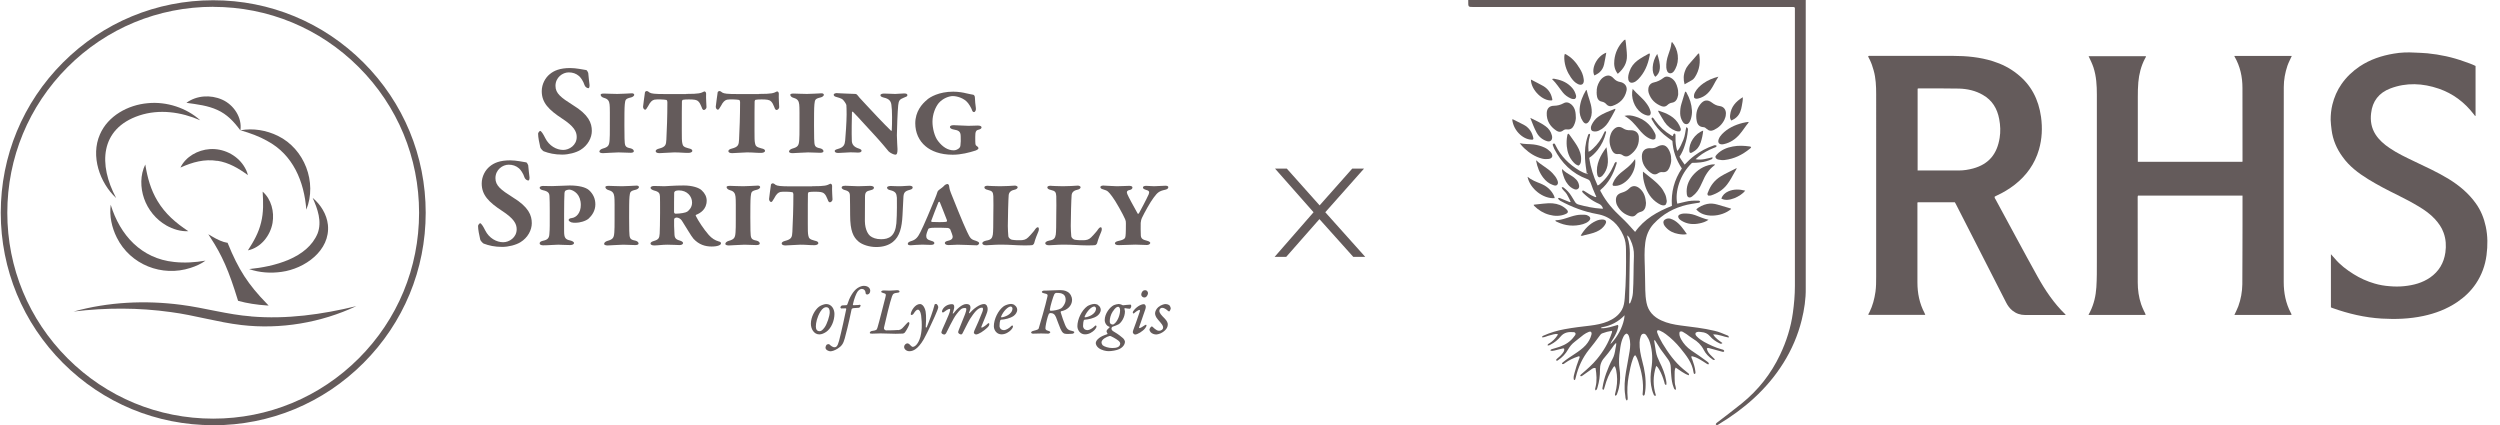 <?xml version="1.0" encoding="UTF-8"?>
<svg id="a" data-name="Layer 1" xmlns="http://www.w3.org/2000/svg" width="396.82" height="67.53" viewBox="0 0 396.82 67.53">
  <path d="M204.25,26.76l5.21,5.84,5.18-5.84h1.87l-6.15,6.93,6.34,7.08h-1.9l-5.37-5.99-5.27,5.99h-1.84l6.18-7.08-6.12-6.93h1.87Z" style="fill: #645b5b;"/>
  <g id="b" data-name="f">
    <g>
      <path d="M327.9,49.99c-.09,0-.16.01-.21.01h-6.24c-.76,0-1.43-.23-2.02-.7-.44-.36-.76-.8-1.01-1.3-1.79-3.52-3.59-7.02-5.38-10.54-.86-1.69-1.73-3.39-2.59-5.07-.05-.09-.11-.19-.16-.28h-5.9c-.07.11-.04.21-.04.29v12.43c0,1.7.32,3.33,1.13,4.86.04.08.07.17.12.29h-9.04c0-.17.12-.31.19-.45.5-1.02.78-2.1.94-3.21.11-.78.11-1.58.11-2.38V14.94c0-1.27-.05-2.54-.4-3.77-.16-.6-.36-1.18-.64-1.74-.08-.17-.2-.32-.23-.52.17-.08.33-.04.48-.04,4.34,0,8.67-.01,13.01,0,2.12,0,4.25.2,6.29.84,1.41.44,2.71,1.09,3.86,2.01,2.23,1.74,3.41,4.06,3.8,6.84.24,1.75.16,3.48-.33,5.18-.66,2.28-1.99,4.13-3.85,5.58-.89.69-1.86,1.27-2.89,1.74-.11.04-.2.09-.29.15-.04.19.07.32.15.45,2.22,4.08,4.4,8.18,6.65,12.23,1.21,2.18,2.6,4.25,4.41,6,.03.03.03.05.08.13h0ZM304.36,27.06h6.57c.77,0,1.51-.12,2.26-.32,2.55-.7,3.81-2.35,4.21-4.85.16-.98.12-1.99-.07-2.99-.31-1.66-1.1-2.99-2.6-3.84-1.17-.68-2.46-.96-3.77-1-2.11-.04-4.22-.03-6.33-.03-.08,0-.16-.01-.25.05v12.95h-.01Z" style="fill: #645b5b;"/>
      <path d="M363.72,49.99h-9.06c.21-.48.45-.9.62-1.37.41-1.13.62-2.3.64-3.49.03-3.15.01-6.28.03-9.43v-4.65h-16.59s-.05.11-.05.16c0,4.54,0,9.08.01,13.62,0,1.17.16,2.34.54,3.47.12.36.28.7.44,1.05.09.2.23.39.27.64h-9.07c.09-.19.17-.36.27-.53.6-1.21.89-2.5.98-3.84.09-1.37.08-2.72.08-4.09V15.02c0-1.46-.08-2.91-.54-4.32-.2-.6-.48-1.17-.77-1.78h9.1c0,.15-.09.28-.17.41-.61,1.17-.92,2.42-1.04,3.73-.07.77-.08,1.55-.08,2.32v10.3h16.57c.08-.05.05-.12.05-.19,0-3.84,0-7.69-.01-11.53,0-1.75-.36-3.43-1.25-4.97-.01-.03-.01-.07-.04-.11h9.12c-.23.52-.5,1.01-.69,1.55-.37,1.1-.58,2.24-.58,3.4-.01,4.89-.01,9.77-.01,14.66v16.28c0,1.71.32,3.37,1.13,4.9.04.08.11.16.09.28h.01Z" style="fill: #645b5b;"/>
      <path d="M370.02,40.39c.23.25.41.44.58.65.84,1,1.86,1.77,2.96,2.46,1.05.66,2.18,1.17,3.37,1.51.78.23,1.57.36,2.38.42.78.07,1.55.07,2.32-.01,1.47-.15,2.87-.52,4.1-1.37,1.39-.97,2.18-2.3,2.42-3.97.15-1.08.09-2.11-.28-3.13-.29-.84-.8-1.54-1.39-2.19-.74-.8-1.62-1.42-2.55-1.98-1.1-.66-2.24-1.26-3.39-1.83-1.58-.77-3.15-1.59-4.65-2.51-1.55-.96-2.99-2.04-4.06-3.55-.93-1.27-1.54-2.68-1.74-4.26-.07-.53-.13-1.08-.15-1.61,0-.81.08-1.62.27-2.4.29-1.18.76-2.28,1.46-3.28.78-1.12,1.75-2.04,2.88-2.8,1.65-1.1,3.49-1.71,5.43-2.03,1.09-.19,2.2-.23,3.32-.16.66.04,1.33.04,1.99.11,2.02.2,3.97.62,5.87,1.31.6.21,1.2.41,1.78.7v7.95c-.15-.05-.23-.21-.32-.33-1.45-1.87-3.27-3.24-5.5-4.01-2.56-.88-5.17-1.01-7.73-.03-1.77.68-2.82,1.99-3.03,3.92-.15,1.21.05,2.35.7,3.37.57.89,1.37,1.58,2.24,2.16,1.22.84,2.56,1.46,3.89,2.1,1.86.89,3.74,1.74,5.5,2.82,1.66,1.02,3.15,2.26,4.29,3.86.8,1.12,1.3,2.35,1.58,3.68.32,1.5.32,3.01.12,4.54-.21,1.63-.76,3.13-1.67,4.5-.8,1.2-1.82,2.16-3,2.96-1.63,1.1-3.45,1.79-5.38,2.2-2.18.46-4.37.54-6.57.41-2.71-.16-5.32-.78-7.87-1.69-.07-.03-.15-.07-.21-.09v-8.42h.03Z" style="fill: #645b5b;"/>
      <path d="M251.87,27.56c-.11-.8-.24-1.59-.28-2.4-.07-1.2.03-2.38.42-3.52.05-.16.07-.35.27-.41.17.09.11.21.08.33-.24.82-.29,1.65-.21,2.52.29-.11.5-.29.7-.49.73-.68,1.31-1.46,1.7-2.39.05-.12.11-.23.17-.33,0-.03.05-.03.09-.04.19.05.13.17.09.29-.25.98-.68,1.87-1.3,2.67-.39.49-.82.92-1.35,1.27.23,1.54.68,2.97,1.33,4.37.23-.04.35-.19.49-.31.92-.8,1.58-1.77,2.07-2.87.09-.2.13-.46.4-.57.13.16.07.29.01.44-.49,1.55-1.22,2.95-2.5,4.02,0,0-.01.03-.03.04-.04.12.05.2.11.31.81,1.55,1.95,2.84,3.23,4.02.7.65,1.34,1.35,1.97,2.07.07.07.13.13.21.23,1.46-2.06,3.55-3.23,5.84-4.13-.15-2.16.36-4.14,1.58-5.94-.88-1.33-1.42-2.76-1.5-4.37-.45-.33-.92-.65-1.35-1.02-.74-.64-1.37-1.37-1.83-2.23-.07-.13-.24-.29-.03-.48.24.09.33.32.46.5.7.96,1.55,1.75,2.58,2.36.07.04.13.09.23.09.09-.11.03-.32.23-.39.16,0,.19.13.2.27v.52c-.01.58.07,1.17.21,1.74.03.08.04.16.13.21.4-.54.66-1.16.92-1.78s.29-1.3.45-1.97c.33.12.27.35.25.54-.07.8-.23,1.57-.48,2.32-.2.64-.46,1.25-.85,1.83.23.44.53.82.82,1.25.49-.53,1-1,1.54-1.41.96-.72,1.99-1.27,3.13-1.65q.2-.07.42.07c-.04.24-.27.25-.42.32-.89.36-1.73.8-2.47,1.41-.15.12-.28.24-.46.4.97.19,1.82-.11,2.68-.31.03.24-.07.28-.17.33-.53.24-1.09.41-1.69.48-.48.05-.94.09-1.39.08-1.91,1.81-2.75,4.62-2.34,6.48.44-.11.88-.2,1.31-.31.64-.16,1.29-.19,1.94-.17.15,0,.32-.03.39.2-.13.16-.31.15-.48.17-.53.09-1.06.16-1.59.28-2.08.48-3.86,1.46-5.32,3.03-.78.85-1.18,1.86-1.33,2.99-.17,1.29-.11,2.56-.07,3.85.04,1.22.04,2.44.07,3.66.01.68.07,1.37.2,2.03.27,1.35,1.12,2.24,2.34,2.8.97.45,2.01.66,3.07.8,1.81.24,3.61.42,5.39.85.69.16,1.35.44,2.01.72.12.05.28.09.24.35-.81-.12-1.58-.53-2.47-.5.19.32.41.56.66.76.25.21.52.4.81.61-.2.2-.35.09-.49.03-.58-.28-1.1-.64-1.51-1.13-.36-.42-.8-.6-1.33-.64-.31-.03-.62-.13-.92.12-.11.24.03.41.19.58.33.35.73.61,1.14.85.88.48,1.78.9,2.75,1.17.17.04.39.07.46.28-.05.17-.17.15-.31.12-.69-.19-1.37-.37-2.06-.56-.12-.03-.24-.09-.4.04.13.78.81,1.21,1.3,1.75-.2.16-.31.05-.42-.03-.57-.39-1.06-.88-1.37-1.5-.4-.78-.98-1.34-1.73-1.78-.36-.21-.66-.48-1.01-.72-.19-.12-.37-.24-.57-.35-.16-.09-.33-.12-.52,0-.11.41.04.8.23,1.16.4.72.94,1.31,1.62,1.78.84.57,1.69,1.13,2.5,1.75.13.11.33.19.28.44-.2.05-.31-.07-.44-.15-.31-.19-.61-.4-.93-.58-.21-.13-.44-.24-.68-.35-.21-.09-.44-.13-.68-.21-.08.24.05.4.12.57.21.6.41,1.2.48,1.83.01.16.07.32-.08.44-.17,0-.2-.16-.21-.27-.21-1.54-1.17-2.68-2.08-3.82-.68-.84-1.46-1.59-2.32-2.24-.28-.21-.57-.39-.9-.53-.15-.07-.28-.13-.45-.04-.09.19,0,.35.05.49.2.54.49,1.06.78,1.57.92,1.51,1.94,2.95,3.31,4.09.23.2.48.37.7.57.11.08.25.16.17.39-.8-.25-1.41-.8-2.1-1.23-.2.4-.15.8-.16,1.18-.01.4.01.8.03,1.2,0,.39.23.74.16,1.16-.27-.05-.29-.25-.35-.4-.23-.58-.32-1.2-.37-1.81-.04-.45-.07-.92-.08-1.38-.01-.44-.15-.84-.4-1.2-.17-.25-.35-.49-.53-.73-.48-.6-.9-1.22-1.29-1.89-.09-.16-.2-.32-.33-.52-.12.15-.08.27-.05.37.08.5.17,1,.24,1.5.09.57.32,1.09.57,1.61.48.96.88,1.93,1.06,2.99.04.23.08.46,0,.7-.27-.07-.25-.31-.29-.45-.2-.7-.45-1.38-.82-2.02-.12-.2-.23-.41-.48-.57-.52,1.61-.53,3.16-.03,4.71-.28.09-.32-.07-.37-.19-.21-.46-.33-.96-.41-1.46-.13-.85-.09-1.71.04-2.56.23-1.42.2-2.84-.23-4.24-.12-.39-.29-.73-.52-1.06-.12-.17-.25-.33-.5-.31-.27.03-.36.23-.44.45-.11.31-.16.61-.17.93-.04,1.01.17,1.98.42,2.95.39,1.42.62,2.85.52,4.32-.01.31-.07.6-.11.9-.01.11-.05.21-.19.29-.19-.07-.17-.23-.15-.39.2-1.74-.17-3.4-.7-5.03-.12-.36-.24-.72-.49-1.02-.23.16-.29.39-.37.6-.32.88-.49,1.79-.66,2.71-.21,1.17-.27,2.34-.16,3.51,0,.15.01.28-.15.39-.24-.24-.2-.56-.24-.84-.2-1.25-.08-2.5.12-3.74.17-1.08.41-2.15.57-3.23.12-.73.16-1.49-.05-2.22-.07-.24-.13-.49-.41-.61-.29.09-.42.32-.54.56-.25.5-.37,1.05-.46,1.59-.13.82-.24,1.66-.21,2.51,0,.53.11,1.04.15,1.57.07,1.1-.03,2.18-.42,3.23-.05.16-.09.35-.32.42-.11-.16-.05-.32,0-.48.25-.94.35-1.9.24-2.87-.05-.45-.11-.9-.31-1.31-.17-.04-.2.09-.27.17-.64.94-1.06,1.98-1.35,3.07-.03.12-.07.24-.11.36-.01.04-.05.07-.11.12-.2-.09-.15-.25-.12-.4.12-.77.32-1.51.58-2.24.28-.76.58-1.5.98-2.22.28-.5.4-1.06.48-1.63.04-.31.17-.61.12-.97-.28.25-.48.53-.66.81-.39.54-.8,1.08-1.23,1.57-.48.53-.69,1.17-.68,1.87.01.96-.11,1.9-.39,2.82-.05.17-.07.37-.31.48-.12-.19-.05-.36,0-.54.25-1.01.15-2.01,0-3.01-.31-.07-.52.09-.72.24-.45.31-.88.62-1.31.93-.11.08-.23.19-.4.09,0-.21.17-.28.29-.39.84-.72,1.65-1.43,2.35-2.28,1.02-1.23,1.83-2.58,2.34-4.1.04-.12.11-.23.04-.4-.53.08-1.04.21-1.53.4-.2.08-.33.25-.44.42-.52.74-1.08,1.45-1.65,2.15-1.04,1.3-1.73,2.79-2.11,4.42-.03.11-.05.21-.09.32-.01.04-.05.07-.08.11-.16-.03-.16-.13-.17-.24-.03-.32.07-.62.15-.93.19-.72.41-1.42.68-2.12.05-.15.16-.28.11-.45-.09-.09-.17-.01-.25,0-.73.24-1.41.57-2.03,1.01-.15.11-.29.27-.5.16-.03-.15.07-.2.16-.27.57-.48,1.2-.88,1.82-1.29.64-.42,1.26-.85,1.78-1.42.41-.46.73-1,.89-1.61.05-.17.07-.35-.05-.49-.12-.07-.24-.05-.36,0-.29.12-.58.27-.82.45-.48.37-.94.76-1.42,1.13-.44.33-.77.74-1.05,1.22-.39.69-.92,1.25-1.58,1.69-.08.05-.15.13-.25.08-.13-.15,0-.23.08-.31.28-.24.56-.46.8-.76.19-.24.39-.46.35-.8-.09-.12-.21-.08-.32-.05-.41.09-.84.2-1.25.31-.2.05-.4.07-.6.04-.04-.21.12-.23.23-.27.42-.13.85-.24,1.27-.39.9-.32,1.67-.82,2.24-1.61.11-.13.23-.27.23-.45-.04-.17-.16-.23-.32-.24-.78-.07-1.51.03-2.06.7-.44.53-.97.96-1.58,1.27-.15.08-.29.2-.5.12.04-.21.21-.27.35-.35.48-.31.86-.69,1.18-1.16.05-.08.11-.16.09-.28-.44-.07-.84.12-1.25.21-.41.08-.78.32-1.21.33-.04-.23.11-.24.21-.29,1.08-.48,2.19-.81,3.35-1.02,1.35-.25,2.72-.41,4.09-.57.94-.12,1.87-.29,2.76-.66.93-.39,1.71-.94,2.23-1.83.33-.58.41-1.23.46-1.87.21-2.55.23-5.1.2-7.66,0-.76-.08-1.53-.4-2.23-.81-1.85-2.11-3.09-4.16-3.45-2.07-.37-4.02-1.1-5.87-2.11-.17-.09-.29-.22-.37-.39.17-.15.33-.03.48.03.42.17.85.35,1.27.52.07.03.15.07.27.03-.16-.44-.4-.84-.62-1.25-.23-.39-.65-.62-.81-1.05.19-.12.27-.01.35.04.48.37.89.81,1.21,1.34.19.32.37.62.57.93.13.21.31.33.56.4,1.18.32,2.36.57,3.6.65h.28c-.11-.37-.32-.62-.65-.77-.58-.25-1.13-.57-1.63-.96-.28-.21-.54-.44-.8-.68-.12-.11-.24-.21-.24-.39.15-.16.27-.04.39.03.49.32.98.64,1.53.86.09.04.17.08.27.08.12-.09,0-.17-.03-.25-.31-.69-.6-1.39-.84-2.11-.09-.27-.24-.41-.5-.5-2.42-.88-4.1-2.56-5.26-4.83-.07-.15-.12-.29-.17-.44-.03-.09-.09-.17-.04-.28.07-.08.13-.12.24-.09.11.05.13.17.19.27.84,1.74,2.15,3.04,3.8,4.02.39.23.78.41,1.22.52.03.04.07.07.09.03.04-.04,0-.08-.01-.11h-.09ZM255.73,54.48s.07-.03.08-.04c.96-1.09,1.66-2.31,1.97-3.74.05-.21.05-.44.09-.66-1.01,1.05-2.19,1.66-3.57,1.9-.07,0-.16.03-.16.16.93.04,1.79-.29,2.66-.53.11.16.07.31.03.44-.12.6-.4,1.13-.7,1.65-.15.27-.35.49-.44.78-.03.03-.08.07-.03.11.04.04.07,0,.08-.05ZM258.31,37.42s-.03-.05-.04-.07c-.01.01-.03.03-.04.04.03.01.04.03.07.05,0,.08,0,.16.03.24.28.82.37,1.66.37,2.52-.03,2.51-.07,5.01-.11,7.52,0,.16-.04.32.03.46.11,0,.13-.08.17-.15.21-.49.36-1.01.4-1.55.13-1.95.08-3.9.16-5.84.04-.89-.17-1.77-.56-2.58-.12-.24-.2-.49-.45-.64h-.03Z" style="fill: #645b5b;"/>
      <path d="M272.33,67.35c.09-.23.27-.31.41-.42,1.25-.96,2.5-1.91,3.72-2.89,2.62-2.12,4.65-4.7,6.09-7.74,1.01-2.12,1.71-4.33,2.03-6.65.19-1.39.32-2.8.32-4.22V1.23c-.13-.15-.25-.11-.36-.12h-50.47c-1.08,0-1.02.07-1.02-1.05,0-.2-.03-.41.12-.6,0,0,.03-.01.04-.03,0,0,.03-.01.04-.03.09,0,.19-.01.28-.01h52.9s.05.03.09.04c.01,0,.03.03.05.04.11.17.05.39.05.58v44.05c0,.54-.01,1.08,0,1.62.03,1.73-.23,3.41-.64,5.07-.6,2.43-1.58,4.7-2.91,6.83-1.3,2.08-2.88,3.94-4.69,5.6-1.71,1.57-3.59,2.92-5.58,4.13-.15.09-.33.25-.48-.04v.03Z" style="fill: #645b5b;"/>
      <path d="M265.27,25.21c.03.54-.12,1.02-.33,1.49-.21.44-.54.69-1.06.62-.25-.03-.46.03-.68.17-.42.31-.82.21-1.22-.09-.85-.65-1.38-1.47-1.37-2.58,0-.89.54-1.37,1.43-1.29.35.03.65-.05.94-.21.96-.53,1.57-.32,2.02.68.17.4.28.81.25,1.22h.01Z" style="fill: #645b5b;"/>
      <path d="M260.14,22.01c0,1.17-.57,1.98-1.42,2.6-.36.27-.76.31-1.16.03-.21-.16-.45-.21-.72-.19-.45.05-.76-.16-.96-.56-.44-.88-.54-1.78-.17-2.7.08-.19.17-.37.32-.53.49-.57,1.01-.68,1.63-.27.35.23.69.29,1.08.28.9-.04,1.46.46,1.39,1.33Z" style="fill: #645b5b;"/>
      <path d="M253.44,14.6c-.03-.58.13-1.13.42-1.62.16-.28.36-.52.62-.7.61-.42,1.14-.4,1.65.16.28.31.6.5,1,.57.08.01.16.03.23.05.62.21.96.73.81,1.37-.28,1.23-1.09,2.01-2.27,2.39-.35.11-.68,0-.9-.25-.21-.24-.44-.39-.76-.44-.4-.07-.62-.32-.73-.72-.07-.27-.07-.53-.08-.8h.01Z" style="fill: #645b5b;"/>
      <path d="M250.13,18.52c.03.45-.09.94-.32,1.41-.21.44-.57.68-1.08.61-.24-.03-.44.03-.62.17-.36.28-.73.27-1.1.01-.98-.66-1.54-1.57-1.5-2.79.03-.7.41-1.13,1.13-1.14.56-.01,1.05-.13,1.54-.4.41-.23.82-.15,1.2.16.52.44.74,1.04.74,1.98h.01Z" style="fill: #645b5b;"/>
      <path d="M261.26,32.25c0,.24-.04.48-.11.7-.11.32-.32.56-.64.65-.33.09-.61.21-.84.49-.21.25-.52.32-.86.23-.92-.25-1.61-.8-2.07-1.62-.17-.29-.25-.61-.25-.96,0-.54.24-.89.74-1.09.07-.03.15-.05.23-.08.41-.12.8-.31,1.1-.62.57-.61,1.22-.49,1.79.04.66.61.86,1.41.92,2.26h-.01Z" style="fill: #645b5b;"/>
      <path d="M266.37,14.76c.03.25-.03.5-.11.74-.12.41-.39.72-.85.8-.28.04-.53.16-.74.37-.24.25-.56.32-.92.19-1.02-.39-1.73-1.08-2.06-2.12-.07-.21-.08-.44-.05-.65.04-.5.35-.89.86-1,.57-.12,1.06-.36,1.53-.72.37-.31.8-.25,1.2-.01.62.36.89.97,1.05,1.62.07.25.11.53.09.8h0Z" style="fill: #645b5b;"/>
      <path d="M273.94,18.11c0,.32-.09.61-.23.9-.36.74-.93,1.27-1.67,1.62-.41.2-.8.15-1.14-.17-.15-.15-.31-.27-.53-.28-.61-.03-.94-.39-1.05-.97-.19-.97-.05-1.89.58-2.68.56-.69,1.14-.77,1.85-.23.36.28.76.48,1.2.53.72.09,1.04.66,1,1.27Z" style="fill: #645b5b;"/>
      <path d="M260.79,27.24c.98.81,1.95,1.47,2.75,2.38.31.35.54.73.74,1.16.17.35.23.72.28,1.1.01.11-.01.23-.05.33-.08.32-.21.41-.54.39-.29-.03-.54-.17-.78-.32-1.1-.68-1.73-1.7-2.1-2.89-.2-.65-.35-1.31-.31-2.11v-.03Z" style="fill: #645b5b;"/>
      <path d="M272.19,26.1c0,.09-.05.13-.09.16-.89.66-1.45,1.58-1.87,2.59-.23.53-.48,1.04-.81,1.5-.23.32-.49.58-.8.81-.19.15-.39.25-.61.15-.2-.09-.24-.32-.27-.53-.12-1.09.23-2.03.9-2.87.77-.93,1.74-1.55,2.95-1.78.2-.04.4-.05.6-.04h0Z" style="fill: #645b5b;"/>
      <path d="M261.79,8.46c.16.17.07.32.04.45-.27,1.39-.8,2.66-1.82,3.69-.21.21-.45.4-.74.49-.42.13-.72-.03-.81-.46-.09-.46.05-.92.2-1.34.23-.68.66-1.22,1.22-1.66.6-.45,1.25-.8,1.91-1.16h0Z" style="fill: #645b5b;"/>
      <path d="M248.4,8.55c1.08.53,1.78,1.37,2.36,2.34.31.5.54,1.04.61,1.62,0,.09.03.19.03.28-.01.6-.39.81-.93.56-.49-.23-.82-.62-1.13-1.06-.6-.88-.97-1.83-1.04-2.91-.01-.27-.03-.53.09-.84h0Z" style="fill: #645b5b;"/>
      <path d="M277.58,19.42c-.53.61-.93,1.31-1.46,1.91-.66.76-1.45,1.31-2.46,1.54-.08.01-.16.04-.24.04-.56.04-.8-.28-.62-.8.11-.32.31-.58.53-.82.9-.93,2.02-1.45,3.25-1.77.31-.08.61-.12.92-.17.01.03.04.05.05.08h.03Z" style="fill: #645b5b;"/>
      <path d="M272.27,24.96c.01-.17.12-.31.24-.44.69-.73,1.57-1.09,2.54-1.27.89-.17,1.79-.13,2.7,0,.08,0,.16.04.2.12-.03.12-.13.17-.21.24-1.17.96-2.48,1.61-4.01,1.79-.33.04-.66,0-.98-.07-.21-.04-.39-.15-.45-.37h-.01Z" style="fill: #645b5b;"/>
      <path d="M271.14,31.04c-.23-.21-.08-.41-.01-.58.39-1.05,1.05-1.87,1.99-2.46.36-.23.74-.42,1.12-.61.46-.23.92-.46,1.43-.72-.07.25-.2.42-.31.61-.39.69-.74,1.39-1.23,2.02-.65.84-1.51,1.38-2.51,1.71-.09.03-.19.04-.28.04-.08,0-.16,0-.21-.01h.01Z" style="fill: #645b5b;"/>
      <path d="M243.46,32.49c1-.08,1.99-.29,3.01-.21.77.07,1.47.32,2.07.85.16.15.33.29.33.53-.09.21-.28.28-.45.35-.82.33-1.67.31-2.51.08-.92-.25-1.71-.73-2.39-1.41-.05-.04-.08-.09-.07-.19Z" style="fill: #645b5b;"/>
      <path d="M257.85,18.39c.65-.16,1.17-.05,1.66.09,1.42.4,2.46,1.27,3.13,2.58.19.37.19.45.12.92-.16.21-.37.2-.6.13-.53-.16-.96-.48-1.35-.85-.25-.24-.49-.5-.7-.77-.64-.77-1.27-1.54-2.26-2.1Z" style="fill: #645b5b;"/>
      <path d="M274.79,33.17c-1.58,1.34-4.45,1.46-5.55.05.5-.42,1.08-.7,1.71-.84.56-.12,1.1-.07,1.65.09.68.2,1.37.4,2.04.6.07.01.12.05.15.11h0Z" style="fill: #645b5b;"/>
      <path d="M256.78,11.71c-.53-.68-.62-1.41-.54-2.16.12-1.18.61-2.22,1.45-3.08.08-.08.15-.17.31-.17.03.2.05.39.08.58.05.65.15,1.29.16,1.94.03,1.2-.52,2.08-1.43,2.88h-.01Z" style="fill: #645b5b;"/>
      <path d="M251.78,14.27s.07.05.08.08c.21,1.02.69,1.97.78,3.01.07.68-.04,1.33-.42,1.9-.32.46-.65.46-.97,0-.4-.58-.56-1.25-.52-1.94.07-1.12.48-2.11,1.05-3.07h0Z" style="fill: #645b5b;"/>
      <path d="M241.19,22.72c.8.19,1.53.12,2.24.21.6.08,1.18.23,1.73.49.35.16.65.39.92.66.05.05.11.12.15.19.32.48.16.88-.41.96-.35.04-.69.04-1.04-.05-1.1-.28-2.02-.88-2.84-1.65-.24-.23-.46-.46-.73-.82h-.01Z" style="fill: #645b5b;"/>
      <path d="M269.7,8.5c.24,1.35.07,2.62-.69,3.78-.13.2-.29.36-.52.48-.36.19-.72.4-1.1.62-.21-.77-.19-1.5.11-2.22.13-.35.32-.65.56-.93.46-.54.93-1.08,1.41-1.62.05-.05.09-.13.24-.12Z" style="fill: #645b5b;"/>
      <path d="M267.51,14.55c.15.01.16.12.21.2.49.86.78,1.79.84,2.79.03.44-.04.89-.16,1.31-.04.13-.09.27-.16.4-.12.24-.27.45-.56.46-.31,0-.48-.2-.62-.44-.23-.39-.36-.81-.37-1.26-.01-.5.04-1.01.19-1.5.19-.58.36-1.18.54-1.77.03-.07.03-.15.08-.19h.01Z" style="fill: #645b5b;"/>
      <path d="M250.57,26.29c-.35-.09-.58-.28-.8-.52-.69-.72-.98-1.61-1.08-2.56-.05-.58-.03-1.17.09-1.74.01-.09.05-.19.12-.25.09,0,.15.07.19.13.41.6.86,1.17,1.23,1.79.42.7.7,1.45.64,2.28-.03.32-.05.64-.39.86h-.01Z" style="fill: #645b5b;"/>
      <path d="M256.36,17.25c.08.12.03.19,0,.25-.35.66-.7,1.31-1.1,1.94-.37.57-.86,1.01-1.47,1.29-.25.12-.52.16-.78.13-.35-.03-.5-.21-.49-.56,0-.21.08-.4.17-.58.24-.45.54-.85.96-1.16.84-.61,1.81-.92,2.74-1.31h-.01Z" style="fill: #645b5b;"/>
      <path d="M246.88,34.96c1.17,0,2.2-.58,3.33-.8.45-.09.92-.09,1.37-.07.17,0,.35.07.49.15.42.21.46.54.11.86-.27.24-.58.37-.92.48-1.43.41-2.82.27-4.14-.37-.09-.04-.23-.07-.23-.25h-.01Z" style="fill: #645b5b;"/>
      <path d="M265.4,6.66c1.02,1.18,1.22,2.96.53,4.26-.12.23-.24.45-.45.6-.32.21-.66.13-.84-.2-.09-.19-.13-.39-.15-.6-.04-.69.08-1.35.31-2.01.21-.61.45-1.21.5-1.87,0-.05.05-.11.11-.2h-.01Z" style="fill: #645b5b;"/>
      <path d="M259.13,14.09c.72.84,1.57,1.45,2.18,2.28.28.37.52.76.64,1.21.03.11.07.21.07.32,0,.33-.17.5-.5.44-.37-.07-.72-.24-1.02-.46-1.09-.78-1.7-2.43-1.34-3.8h-.01Z" style="fill: #645b5b;"/>
      <path d="M242.93,18.72c.81.41,1.63.76,2.36,1.29.52.37.89.86,1.04,1.49.03.11.04.21.04.33-.01.48-.35.72-.81.58-.73-.23-1.29-.69-1.65-1.35-.4-.74-.69-1.53-1-2.32h.01Z" style="fill: #645b5b;"/>
      <path d="M259.54,25.27c.31,2.19-1.75,4.53-3.51,4.21-.15-.19-.03-.36.04-.53.25-.61.69-1.09,1.18-1.51.28-.24.57-.45.85-.68.53-.41,1-.88,1.42-1.49h.01Z" style="fill: #645b5b;"/>
      <path d="M268.92,15.56c-.09-.33-.03-.64.13-.92.32-.6.81-1.05,1.35-1.43.69-.48,1.45-.81,2.36-1.04-.64.93-.96,1.95-1.75,2.68-.41.39-.89.65-1.43.78-.21.05-.44.09-.66-.09h0Z" style="fill: #645b5b;"/>
      <path d="M246.78,31.45c-1.82.15-3.94-1.49-4.32-3.39.65.54,1.39.8,2.11,1.09.81.33,1.47.85,1.93,1.61.12.2.23.41.27.68h.01Z" style="fill: #645b5b;"/>
      <path d="M243.82,25.44c.86.8,1.86,1.25,2.6,2.04.29.32.57.64.74,1.04.12.27.23.57.01.81s-.5.09-.76,0c-.58-.21-1.04-.6-1.42-1.08-.62-.8-.98-1.7-1.18-2.8h0Z" style="fill: #645b5b;"/>
      <path d="M267.78,37.16c-.52.11-.96.05-1.41-.03-.74-.13-1.41-.45-1.93-1.02-.15-.15-.27-.32-.35-.5-.15-.39-.03-.69.35-.85.23-.09.45-.12.69-.05.24.08.48.17.69.31.84.53,1.37,1.33,1.94,2.15h.01Z" style="fill: #645b5b;"/>
      <path d="M253.84,28.15c-.21-.08-.27-.25-.31-.45-.15-.8,0-1.57.28-2.31.27-.7.68-1.34,1.18-2.02.04.31.08.53.11.76.08.72.2,1.43.05,2.16-.12.57-.36,1.08-.73,1.51-.15.19-.35.33-.6.35h.01Z" style="fill: #645b5b;"/>
      <path d="M250.02,15.69c-.24.07-.49.03-.72-.08-.46-.21-.88-.5-1.21-.9-.57-.7-1.05-1.5-1.74-2.16.24-.13.44-.01.62.01,1.02.19,1.91.62,2.6,1.42.28.33.46.7.58,1.13.05.21.04.41-.15.57h0Z" style="fill: #645b5b;"/>
      <path d="M271.2,34.88c-.46.33-.96.48-1.45.58-1,.21-1.95.12-2.84-.42-.17-.11-.35-.23-.45-.41-.16-.25-.09-.46.16-.58.17-.08.36-.13.54-.15.65-.04,1.3.03,1.91.25.68.25,1.34.56,2.11.73h.01Z" style="fill: #645b5b;"/>
      <path d="M242.99,12.62c.69.36,1.34.68,1.98,1.04.74.44,1.21,1.1,1.39,1.95.03.11.07.21,0,.32-1.45.2-3.37-1.66-3.36-3.31h-.01Z" style="fill: #645b5b;"/>
      <path d="M243.32,22.16c-1.3.15-3.07-1.23-3.29-3.2.12-.05.2.03.29.07.5.25,1.02.5,1.53.77.88.46,1.35,1.21,1.54,2.15.01.07,0,.12-.08.21h.01Z" style="fill: #645b5b;"/>
      <path d="M250.91,37.38c.61-1.02,1.37-1.85,2.44-2.32.35-.16.72-.24,1.1-.21.44.04.6.29.39.68-.32.6-.82.98-1.43,1.25-.62.28-1.3.39-1.95.56-.16.04-.32.15-.56.05h.01Z" style="fill: #645b5b;"/>
      <path d="M263.24,17.55c1.34.45,2.63.97,3.32,2.35.07.15.12.29.19.44.07.17.08.35-.09.49-.23.07-.44.03-.68-.05-.74-.29-1.34-.77-1.78-1.43-.35-.53-.65-1.09-.97-1.62-.03-.04-.04-.08.01-.16h0Z" style="fill: #645b5b;"/>
      <path d="M270.34,20.74c-.05.66-.2,1.29-.4,1.9-.21.64-.6,1.14-1.2,1.47-.15.08-.29.2-.46.15-.11-.07-.13-.16-.13-.25-.12-1.3.89-2.83,2.2-3.28h-.01Z" style="fill: #645b5b;"/>
      <path d="M247.94,26.82c.46.49.98.77,1.49,1.08.27.17.53.35.74.58.24.25.39.54.46.88.05.23.05.45-.15.61-.2.16-.41.13-.62.05-.21-.08-.4-.2-.57-.33-.58-.48-.93-1.12-1.14-1.82-.09-.32-.24-.62-.2-1.05h-.01Z" style="fill: #645b5b;"/>
      <path d="M274.82,19.14c-.25-.28-.23-.58-.2-.88.13-1.29.89-2.14,2.01-2.83.03.52-.09.93-.15,1.35-.04.31-.13.61-.24.92-.25.68-.74,1.13-1.42,1.43Z" style="fill: #645b5b;"/>
      <path d="M253.09,12c-.6-1.04.35-3.09,1.87-3.64-.12.64-.21,1.26-.35,1.87-.11.49-.35.92-.72,1.25-.24.21-.52.35-.81.5h0Z" style="fill: #645b5b;"/>
      <path d="M273.22,31.51c.21-.56.6-.9,1.1-1.13.88-.39,1.77-.35,2.7-.12-.64.85-2.71,1.93-3.8,1.25Z" style="fill: #645b5b;"/>
      <path d="M263.05,8.56c.25.8.48,1.54.41,2.32-.04.54-.28.98-.7,1.31-.64-.54-.6-2.34.29-3.64Z" style="fill: #645b5b;"/>
    </g>
  </g>
  <g>
    <g>
      <g>
        <path d="M93.1,11.15c.08.04.25.33.27.43,0,.27.21,1.85.21,1.93,0,.31-.06.49-.19.49-.16,0-.49-.16-.6-.47-.21-.68-.64-1.25-.88-1.46-.49-.41-1.01-.58-1.64-.58-.97,0-2.1.8-2.1,2.14,0,1.21.9,1.87,2.75,3.04,2.53,1.54,3.02,2.86,3.02,4.11,0,1.07-.62,2.3-1.81,3.02-.7.43-1.89.74-2.88.74-1.21,0-2.12-.21-2.96-.53-.16-.08-.53-.51-.53-.62-.16-.7-.35-1.58-.35-2.18,0-.14.23-.43.33-.43.16,0,.49.49.8,1.13.62,1.25,1.81,1.89,2.86,1.89.95,0,2.14-.74,2.14-2.06,0-.86-.43-1.69-2.32-2.92-2.1-1.38-3.23-2.51-3.23-4.34,0-1.17.6-2.16,1.25-2.69.68-.58,1.64-.99,3.27-.99.95,0,2.04.25,2.59.33Z" style="fill: #645b5b;"/>
        <path d="M95.86,14.85c.19,0,1.52.06,2.12.06.64,0,1.79-.08,2.3-.1.18-.02.39.08.39.23,0,.21-.31.39-.53.43-.9.21-.88.37-.97,1.09-.06.56-.06,2.01-.06,3.35,0,.74,0,1.64.02,2.08.04,1.19.06,1.38.99,1.56.31.08.49.27.49.45s-.23.25-.53.25c-.74,0-1.13-.06-1.91-.06-.6,0-2.08.12-2.47.12-.29,0-.56-.08-.56-.25,0-.21.25-.39.51-.47.9-.25,1.05-.49,1.11-1.36.04-.37.04-1.21.04-1.91,0-2.12.02-3.27-.04-3.74-.06-.51-.23-.86-.84-1.03-.39-.1-.58-.31-.58-.51,0-.14.21-.19.51-.19Z" style="fill: #645b5b;"/>
        <path d="M108.91,14.91c2.1,0,2.32-.12,2.86-.39.08-.04.31.06.31.33-.04.72.06,1.89.06,2.14,0,.29-.27.47-.41.47s-.25-.1-.37-.47c-.33-.86-.62-1.07-1.05-1.15-.39-.08-1.54-.08-1.91,0-.08.02-.14.12-.16.25-.02.31-.02,2.63-.02,4.71,0,1.11,0,1.56.08,1.93.08.45.23.62,1.01.82.41.08.58.21.58.39,0,.25-.37.33-.64.33-.86,0-1.23-.08-2.22-.08-.53,0-1.89.12-2.36.12-.37,0-.6-.12-.6-.33,0-.19.27-.33.53-.39,1.05-.27,1.13-.6,1.17-1.44.08-1.62.16-3.6.16-5.96,0-.12-.06-.31-.16-.33-.35-.08-1.5-.12-1.91-.04-.35.1-.62.31-.99,1.03-.25.43-.35.56-.45.56-.23,0-.35-.27-.35-.47,0-.18.23-1.71.29-2.2,0-.25.25-.29.31-.29.16,0,.35.19.45.25.31.16.7.23,2.47.23h3.33Z" style="fill: #645b5b;"/>
        <path d="M120.45,14.91c2.1,0,2.32-.12,2.86-.39.08-.04.31.06.31.33-.04.72.06,1.89.06,2.14,0,.29-.27.47-.41.47s-.25-.1-.37-.47c-.33-.86-.62-1.07-1.05-1.15-.39-.08-1.54-.08-1.91,0-.08.02-.14.12-.16.25-.02.31-.02,2.63-.02,4.71,0,1.11,0,1.56.08,1.93.08.45.23.62,1.01.82.41.08.58.21.58.39,0,.25-.37.33-.64.33-.86,0-1.23-.08-2.22-.08-.53,0-1.89.12-2.36.12-.37,0-.6-.12-.6-.33,0-.19.27-.33.53-.39,1.05-.27,1.13-.6,1.17-1.44.08-1.62.16-3.6.16-5.96,0-.12-.06-.31-.16-.33-.35-.08-1.5-.12-1.91-.04-.35.1-.62.31-.99,1.03-.25.43-.35.56-.45.56-.23,0-.35-.27-.35-.47,0-.18.23-1.71.29-2.2,0-.25.25-.29.31-.29.16,0,.35.19.45.25.31.16.7.23,2.47.23h3.33Z" style="fill: #645b5b;"/>
        <path d="M125.96,14.85c.19,0,1.52.06,2.12.06.64,0,1.79-.08,2.3-.1.18-.02.39.08.39.23,0,.21-.31.39-.53.43-.9.21-.88.37-.97,1.09-.06.56-.06,2.01-.06,3.35,0,.74,0,1.64.02,2.08.04,1.19.06,1.38.99,1.56.31.08.49.27.49.45s-.23.25-.53.25c-.74,0-1.13-.06-1.91-.06-.6,0-2.08.12-2.47.12-.29,0-.56-.08-.56-.25,0-.21.25-.39.51-.47.9-.25,1.05-.49,1.11-1.36.04-.37.04-1.21.04-1.91,0-2.12.02-3.27-.04-3.74-.06-.51-.23-.86-.84-1.03-.39-.1-.58-.31-.58-.51,0-.14.21-.19.51-.19Z" style="fill: #645b5b;"/>
        <path d="M132.89,14.79c.29,0,2.24.12,2.9.12.16,0,.33.19.41.31.23.33.78.84,1.32,1.46.58.64,3,3.21,3.89,4.05.08.06.14.04.14-.08.06-1.03.08-3.19-.06-4.01-.08-.6-.37-.97-1.21-1.15-.35-.1-.53-.19-.53-.37,0-.23.39-.27.58-.27.68,0,1.27.06,1.77.06.41,0,.9-.08,1.42-.08.29,0,.51.06.51.27s-.18.25-.58.41c-.66.25-.8.47-.88,1.19-.1.9-.21,4.07-.21,4.77s.1,2.08.1,2.22c0,.64-.1.86-.35.86-.23,0-.78-.25-1.05-.51-.41-.49-1.09-1.34-2.28-2.63-.95-.99-2.28-2.53-3.39-3.66-.04-.04-.16-.04-.16.08-.02.74-.08,3.31-.02,4.58.04.51.33.93,1.11,1.17.23.08.43.18.43.33,0,.23-.23.31-.58.31-.06,0-.62-.04-1.19-.04-.49,0-1.36.1-1.93.1-.33,0-.56-.1-.56-.31,0-.12.12-.23.51-.33.93-.25,1.09-.7,1.15-1.34.06-.58.23-3.02.23-4.13,0-.64-.02-1.38-.04-1.5-.02-.14-.39-.78-.72-.97-.19-.1-.49-.21-.8-.29-.35-.08-.49-.19-.49-.39,0-.12.21-.25.58-.25Z" style="fill: #645b5b;"/>
        <path d="M147.18,15.8c.43-.37,1.83-1.25,4.13-1.25.82,0,1.69.16,2.01.25.51.12.9.19,1.13.23.1,0,.29.16.29.41,0,.45.1,1.3.16,1.73.04.31-.1.62-.31.62s-.27-.21-.39-.53c-.16-.35-.33-.6-.53-.88-.66-.86-1.85-1.13-2.43-1.13s-1.56.33-2.24,1.11c-.51.62-.99,1.75-.99,2.96,0,1.05.33,2.36.88,3.06.74.97,1.58,1.48,2.49,1.48.27,0,.51-.08.8-.29.23-.19.25-.35.27-.51.06-.39.06-.86.04-1.4,0-.84-.37-.97-1.15-1.11-.35-.06-.56-.23-.56-.39,0-.19.21-.29.62-.29.47,0,1.67.1,2.32.1s1.01-.04,1.48-.04c.37,0,.6.1.6.29s-.23.31-.49.37c-.41.1-.51.33-.51,1.15,0,1.19.02,1.25.16,1.38.14.1.35.23.35.41,0,.1-.14.25-.47.37-.97.31-2.28.66-3.62.66-1.97,0-3.41-.58-4.3-1.34-1.07-.88-1.64-2.2-1.64-3.64,0-1.87,1.05-3.08,1.89-3.76Z" style="fill: #645b5b;"/>
      </g>
      <g>
        <path d="M83.57,25.8c.08.04.25.33.27.43,0,.27.21,1.85.21,1.93,0,.31-.06.49-.19.49-.16,0-.49-.16-.6-.47-.21-.68-.64-1.25-.88-1.46-.49-.41-1.01-.58-1.64-.58-.97,0-2.1.8-2.1,2.14,0,1.21.9,1.87,2.75,3.04,2.53,1.54,3.02,2.86,3.02,4.11,0,1.07-.62,2.3-1.81,3.02-.7.43-1.89.74-2.88.74-1.21,0-2.12-.21-2.96-.53-.16-.08-.53-.51-.53-.62-.16-.7-.35-1.58-.35-2.18,0-.14.23-.43.33-.43.16,0,.49.49.8,1.13.62,1.25,1.81,1.89,2.86,1.89.95,0,2.14-.74,2.14-2.06,0-.86-.43-1.69-2.32-2.92-2.1-1.38-3.23-2.51-3.23-4.34,0-1.17.6-2.16,1.25-2.69.68-.58,1.64-.99,3.27-.99.95,0,2.04.25,2.59.33Z" style="fill: #645b5b;"/>
        <path d="M86.31,29.52c.41,0,.86.02,1.3.02.7,0,2.22-.1,2.82-.1,1.42,0,2.53.27,3.06.74.66.6,1.01,1.36,1.01,2.26,0,1.03-.56,1.79-1.07,2.26-.47.41-1.44.66-2.04.66-.25,0-.45,0-.68-.06-.31-.12-.45-.27-.45-.37,0-.16.14-.27.45-.31.8-.08,1.48-.86,1.48-2.08,0-.8-.25-1.4-.6-1.79-.37-.41-.9-.66-1.25-.66-.14,0-.45.08-.6.19-.06.02-.12.21-.14.35-.08.95-.06,5.63-.06,6.07,0,1.07.21,1.32,1.01,1.48.25.06.56.21.56.39,0,.27-.41.33-.62.33-.82,0-1.5-.06-1.89-.06-.53,0-1.52.1-2.36.1-.27,0-.58-.06-.58-.31,0-.18.12-.31.51-.41.72-.14.99-.41,1.03-1.05.04-.53.06-.82.06-1.34,0-.74.02-3.91-.04-4.65-.02-.53-.19-.8-1.05-.99-.31-.06-.51-.23-.51-.37,0-.25.33-.31.66-.31Z" style="fill: #645b5b;"/>
        <path d="M96.61,29.5c.19,0,1.52.06,2.12.06.64,0,1.79-.08,2.3-.1.18-.02.39.08.39.23,0,.21-.31.39-.53.43-.9.21-.88.37-.97,1.09-.06.56-.06,2.01-.06,3.35,0,.74,0,1.64.02,2.08.04,1.19.06,1.38.99,1.56.31.08.49.27.49.45s-.23.25-.53.25c-.74,0-1.13-.06-1.91-.06-.6,0-2.08.12-2.47.12-.29,0-.56-.08-.56-.25,0-.21.25-.39.51-.47.9-.25,1.05-.49,1.11-1.36.04-.37.04-1.21.04-1.91,0-2.12.02-3.27-.04-3.74-.06-.51-.23-.86-.84-1.03-.39-.1-.58-.31-.58-.51,0-.14.21-.19.51-.19Z" style="fill: #645b5b;"/>
        <path d="M103.85,29.52c.68,0,1.3.04,1.58.04.49,0,1.42-.12,3.1-.12,1.34,0,2.43.35,2.86.78.51.47.78,1.03.78,1.62,0,1.38-1.01,1.99-1.64,2.24-.1.02-.12.14-.1.16.39.8,1.27,2.14,2.06,3.04.49.56,1.03.88,1.56,1.03.25.06.39.12.39.33,0,.23-.47.49-1.48.49s-2.01-.29-2.88-1.23c-.37-.41-1.25-1.97-1.85-2.88-.19-.29-.53-.49-.84-.49-.08,0-.19.04-.29.1-.04.02-.1.12-.1.23-.02.35,0,1.52.06,2.41.04.62.35.78.95.95.16.04.41.21.41.33,0,.27-.29.35-.58.35-.33,0-1.11-.06-1.91-.06-.86,0-1.46.12-2.1.12-.33,0-.58-.12-.58-.31,0-.16.21-.31.51-.39.78-.23.9-.45.95-1.19.02-.41.06-1.79.06-3.29s0-2.12-.02-2.61c-.04-.41-.06-.72-.93-.93-.29-.08-.56-.25-.56-.41,0-.23.29-.31.58-.31ZM107.2,30.32c-.08.04-.19.16-.19.29,0,.21-.04,2.78-.02,3.08.02.12.12.23.23.23.76,0,1.64-.16,1.87-.33.27-.21.76-.64.76-1.44,0-1.01-.8-1.93-2.1-1.93-.25,0-.41.04-.56.1Z" style="fill: #645b5b;"/>
        <path d="M115.85,29.5c.19,0,1.52.06,2.12.06.64,0,1.79-.08,2.3-.1.18-.02.39.08.39.23,0,.21-.31.39-.53.43-.9.21-.88.37-.97,1.09-.06.56-.06,2.01-.06,3.35,0,.74,0,1.64.02,2.08.04,1.19.06,1.38.99,1.56.31.08.49.27.49.45s-.23.25-.53.25c-.74,0-1.13-.06-1.91-.06-.6,0-2.08.12-2.47.12-.29,0-.56-.08-.56-.25,0-.21.25-.39.51-.47.9-.25,1.05-.49,1.11-1.36.04-.37.04-1.21.04-1.91,0-2.12.02-3.27-.04-3.74-.06-.51-.23-.86-.84-1.03-.39-.1-.58-.31-.58-.51,0-.14.21-.19.51-.19Z" style="fill: #645b5b;"/>
        <path d="M128.91,29.56c2.1,0,2.32-.12,2.86-.39.08-.04.31.06.31.33-.04.72.06,1.89.06,2.14,0,.29-.27.47-.41.47s-.25-.1-.37-.47c-.33-.86-.62-1.07-1.05-1.15-.39-.08-1.54-.08-1.91,0-.08.02-.14.12-.16.25-.02.31-.02,2.63-.02,4.71,0,1.11,0,1.56.08,1.93.08.45.23.62,1.01.82.41.08.58.21.58.39,0,.25-.37.33-.64.33-.86,0-1.23-.08-2.22-.08-.53,0-1.89.12-2.36.12-.37,0-.6-.12-.6-.33,0-.18.27-.33.53-.39,1.05-.27,1.13-.6,1.17-1.44.08-1.62.16-3.6.16-5.96,0-.12-.06-.31-.16-.33-.35-.08-1.5-.12-1.91-.04-.35.1-.62.31-.99,1.03-.25.43-.35.56-.45.56-.23,0-.35-.27-.35-.47,0-.18.23-1.71.29-2.2,0-.25.25-.29.31-.29.16,0,.35.18.45.25.31.16.7.23,2.47.23h3.33Z" style="fill: #645b5b;"/>
        <path d="M134.13,29.48c.64,0,1.27.08,2.08.08.68,0,1.4-.06,1.91-.06.43,0,.6.16.6.27,0,.21-.12.33-.56.43-.58.14-.86.25-.86,1.03-.02,1.17-.02,2.51-.02,3.87.02,1.4.56,2.12.82,2.34.39.31.97.53,1.75.53,1.25,0,2.24-.47,2.43-2.53.12-1.48.08-3.8.08-4.05-.06-.66-.16-.99-1.07-1.21-.29-.06-.49-.18-.49-.41,0-.18.33-.25.6-.25.49,0,.43.04,1.25.04s1.25-.08,1.69-.08c.31,0,.53.1.53.25,0,.25-.19.33-.49.41-.78.21-.97.45-.99,1.3-.02.58-.08,1.52-.14,2.76-.1,1.89-.43,3.33-1.54,4.21-.6.47-1.44.8-2.63.8-1.11,0-2.22-.37-2.8-.86-.84-.7-1.34-1.71-1.34-4.19,0-.62-.02-2.96-.04-3.23-.04-.33-.12-.6-.86-.78-.25-.06-.45-.25-.45-.35,0-.25.21-.31.56-.31Z" style="fill: #645b5b;"/>
        <path d="M150.64,29.46c.08.64.19.88.29,1.15.29.74,2.01,5.04,2.57,6.17.49,1.03.6,1.21,1.34,1.42.41.14.58.27.58.39,0,.16-.21.35-.37.35-.93-.02-2.28-.1-3.04-.1-.53,0-.76.06-1.48.06-.35,0-.56-.16-.56-.33,0-.12.12-.27.49-.35.66-.14.76-.41.76-.66,0-.16-.25-.82-.37-1.11-.02-.08-.19-.25-.43-.27s-1.77-.06-2.49-.02c-.25.02-.49.06-.58.18-.1.21-.33.8-.33,1.09,0,.41.16.62.82.8.29.08.47.18.47.35,0,.21-.23.29-.58.29-.6,0-.88-.04-1.32-.04-.74,0-1.32.08-1.83.1-.37.02-.49-.1-.49-.23,0-.21.23-.35.6-.45.72-.23,1.01-.64,1.4-1.4.47-.88,1.85-4.17,2.26-5.18.27-.64.33-.84.45-1.21.02-.1.1-.21.29-.35.21-.18.53-.35.8-.66.08-.1.37-.25.45-.25.1,0,.27.08.29.25ZM150.33,35.01c-.35-.93-1.07-2.71-1.17-2.96-.02-.04-.16-.02-.21.06-.37.95-.86,2.16-1.15,2.98,0,.04.06.14.14.14.56.04,1.81.04,2.26-.02.08-.02.12-.12.12-.21Z" style="fill: #645b5b;"/>
        <path d="M156.87,29.5c.27,0,.95.06,1.85.06.72,0,1.91-.06,2.38-.1.16,0,.43.1.43.25,0,.12-.08.33-.58.43-.51.1-.8.43-.84.78-.06.68-.14,3.62-.14,4.95,0,.47.04,1.15.08,1.6.02.29.33.53.56.58.45.08,1.07.1,1.42.08.43-.02.8-.08,1.17-.45.27-.29.56-.56.93-1.03.27-.41.43-.58.6-.58.19,0,.23.37.08.7-.16.37-.49,1.17-.66,1.83-.04.14-.21.29-.31.31-.18.04-.7.04-1.36.04-1.19,0-2.14-.12-3.64-.12-1.05,0-1.81.1-2.32.1-.41,0-.6-.14-.6-.33,0-.12.14-.31.62-.41.8-.12.95-.41,1.05-.95.06-.39.08-1.5.08-3.27,0-.76.04-2.04,0-2.84-.04-.62-.16-.82-.82-.97-.47-.1-.6-.25-.6-.43,0-.16.19-.25.62-.25Z" style="fill: #645b5b;"/>
        <path d="M166.86,29.5c.27,0,.95.06,1.85.06.72,0,1.91-.06,2.38-.1.16,0,.43.1.43.25,0,.12-.08.33-.58.43-.51.1-.8.43-.84.78-.06.68-.14,3.62-.14,4.95,0,.47.04,1.15.08,1.6.02.29.33.53.56.58.45.08,1.07.1,1.42.08.43-.02.8-.08,1.17-.45.27-.29.56-.56.93-1.03.27-.41.43-.58.6-.58.18,0,.23.37.08.7-.16.37-.49,1.17-.66,1.83-.04.14-.21.29-.31.31-.18.04-.7.04-1.36.04-1.19,0-2.14-.12-3.64-.12-1.05,0-1.81.1-2.32.1-.41,0-.6-.14-.6-.33,0-.12.14-.31.62-.41.8-.12.95-.41,1.05-.95.06-.39.08-1.5.08-3.27,0-.76.04-2.04,0-2.84-.04-.62-.16-.82-.82-.97-.47-.1-.6-.25-.6-.43,0-.16.19-.25.62-.25Z" style="fill: #645b5b;"/>
        <path d="M175.23,29.46c.41,0,1.44.1,2.06.1.68,0,1.5-.06,1.93-.06.25,0,.53.04.53.27,0,.21-.21.35-.45.39-.49.1-.49.35-.35.68.16.41,1.01,1.95,1.64,3.08.04.06.14-.02.19-.06.1-.16,1.25-2.32,1.56-3.04.16-.43.02-.56-.49-.7-.29-.1-.43-.18-.43-.37,0-.21.33-.25.53-.25.53,0,.64.06,1.23.06.33,0,1.52-.08,1.81-.08.19,0,.45.04.45.23,0,.29-.33.37-.49.41-.99.21-1.23.45-1.83,1.25-.53.68-1.48,2.41-1.87,3.23-.08.16-.16.43-.19.78,0,.43-.02,1.56.02,2.01.04.49.31.66.97.82.33.08.53.23.53.35,0,.14-.21.33-.53.33-.7,0-1.09-.06-1.85-.06-.58,0-1.95.08-2.59.08-.35,0-.64-.06-.64-.31,0-.08.12-.27.53-.35,1.03-.21,1.11-.45,1.15-.78.06-.35.06-1.67.06-2.01,0-.31-.02-.43-.12-.66-.31-.74-1.56-2.98-2.04-3.58-.62-.82-.72-.95-1.42-1.15-.31-.08-.47-.19-.47-.37s.23-.25.56-.25Z" style="fill: #645b5b;"/>
      </g>
      <g>
        <path d="M132.45,49.84c0,1.04-.49,2.28-1.31,2.84-.33.22-.72.4-1.09.4-.9,0-1.36-.96-1.34-1.72.01-1.03.6-2.15,1.29-2.68.36-.27.93-.42,1.14-.42.86,0,1.31.81,1.31,1.58ZM130.21,49.48c-.52.86-.71,1.78-.71,2.33,0,.43.14.76.61.76.2,0,.43-.13.79-.62.37-.52.8-1.79.8-2.4,0-.39-.1-.79-.57-.79-.22,0-.56.13-.92.72Z" style="fill: #645b5b;"/>
        <path d="M136.32,48.38c.24-.01.28.04.28.11,0,.1-.12.33-.26.36-.12.02-.64.04-.88.06-.06,0-.26.06-.29.19-.51,2.47-.87,3.81-1.09,4.63-.23.84-.49,1.21-1.13,1.61-.5.31-.89.42-1.16.42-.21,0-.76-.19-.76-.58.01-.19.12-.43.23-.5.06-.03.31-.09.37-.03.26.26.58.47.79.47.28,0,.51-.08.76-1.02.33-1.22,1.06-4.59,1.14-5.03.01-.04-.02-.13-.08-.13l-.72.02s-.13-.09-.13-.14c0-.16.2-.34.24-.34.09,0,.52-.03.71-.04.08,0,.14-.11.16-.13.3-.99.88-2.11,1.63-2.6.4-.26.78-.34.96-.34.72,0,1.04.39,1.04.79,0,.1-.03.34-.22.49-.09.07-.22.1-.29.1-.04,0-.19-.07-.2-.13-.04-.48-.22-.76-.68-.76-.12,0-.4.12-.63.44-.21.31-.54,1.11-.74,2.05-.01.04.07.1.08.1l.87-.04Z" style="fill: #645b5b;"/>
        <path d="M142.6,52.41c.54-.11.63-.32,1.22-.96.2-.22.3-.32.39-.32.1,0,.14.09.14.21,0,.24-.37.93-.68,1.38-.08.12-.21.21-.4.23-.2.02-.77.03-1.11.03-.31,0-2.04-.06-2.39-.06-.41,0-1.07.04-1.31.04s-.4-.01-.4-.13c0-.1.13-.26.31-.29.72-.11.79-.13.92-.57.27-.88,1-3.83,1.23-4.7.16-.6.1-.64-.26-.74-.2-.06-.39-.12-.39-.22,0-.12.18-.21.39-.21.3,0,.54.03.94.03.48,0,.94-.07,1.2-.07s.38.11.38.22c0,.1-.1.16-.3.18-.62.07-.74.16-.9.6-.28.72-1.04,3.9-1.22,4.75-.08.32-.06.39.04.5.08.1.2.13.26.13.37,0,1.73-.02,1.92-.06Z" style="fill: #645b5b;"/>
        <path d="M146.92,49.44c.13.68.06,1.98.02,2.47,0,.08.11.11.16.03.4-.96,1.02-2.63,1.24-3.57.01-.07.11-.13.22-.13.22,0,.37.38.37.52-.01.38-1.08,2.61-1.18,2.83-.23.54-.68,1.39-.76,1.56-.5,1.04-.98,1.67-1.41,2.06-.48.43-.88.54-1.23.54-.5,0-.86-.36-.84-.71,0-.26.27-.54.52-.54.07,0,.22.06.27.1.18.18.44.46.56.46.39,0,.92-.49,1.24-1.62.06-.19.17-.78.2-1.37.03-.69-.01-1.39-.09-1.99-.09-.61-.28-.93-.52-.93-.18,0-.41.21-.67.63-.11.19-.29.22-.38.22-.04,0-.08-.06-.08-.16.06-.52.69-1.58,1.47-1.58.36,0,.74.43.89,1.18Z" style="fill: #645b5b;"/>
        <path d="M151.43,49c-.04.22-.19.66-.2.7-.04.07.04.1.12.03.52-.69,1.37-1.47,2.03-1.47s.66.4.66.63c0,.18-.19.63-.22.72-.03.11.04.14.09.09.6-.69,1.58-1.44,2.28-1.44.44,0,.58.46.58.79s-.12.66-.26.99c-.19.5-.67,1.63-.73,1.79-.04.09.01.18.04.18.12,0,.63-.31,1.04-.71.03-.03.18.04.18.11-.01.23-.09.36-.32.59-.56.54-1.4,1.09-1.81,1.09-.09,0-.23-.08-.32-.2-.03-.04-.01-.22.06-.39.29-.61.99-2.21,1.28-2.99.16-.42.13-.68-.06-.68-.67,0-1.3.88-1.89,1.78-.3.46-1.1,2.14-1.21,2.32-.02.04-.13.16-.21.16-.09,0-.47-.11-.47-.37,0-.04.03-.21.13-.44.24-.57.74-1.82.98-2.45.27-.77.24-.94-.04-.94-.56,0-.76.26-1.33.98-.51.62-1.58,2.9-1.66,3.03-.07.11-.19.2-.28.2-.22,0-.47-.17-.47-.33,0-.06.07-.28.18-.54.1-.22.87-1.94.99-2.27.19-.47.31-.93.16-.93-.28,0-.76.37-.97.53-.07.06-.27.04-.26-.08,0-.13.04-.27.1-.36.23-.43.77-.84,1.49-.84.39,0,.39.4.32.73Z" style="fill: #645b5b;"/>
        <path d="M161,48.41c.27.16.44.41.46.74,0,.42-.26.76-.56.99-.54.39-1.43.58-2.03.61-.01,0-.1.08-.11.11-.06.14-.11.56-.11.9,0,.12.08.39.26.51.2.13.4.13.48.13.27,0,.83-.33,1.04-.57.09-.09.19-.18.24-.18s.12.1.12.14c0,.19-.16.42-.31.58-.34.34-.87.7-1.51.7s-1.06-.46-1.19-1.01c-.02-.07-.03-.18-.03-.28,0-1.09.67-2.53,1.58-3.18.21-.14.74-.36,1.16-.36.11,0,.43.08.52.14ZM158.9,50.25c0,.09,0,.12.07.12.43-.02,1.74-.46,1.74-1.42,0-.12-.14-.3-.27-.3-.44,0-1.17.72-1.54,1.6Z" style="fill: #645b5b;"/>
        <path d="M168.4,49.41s-.06.11-.04.16c.18.63.51,1.56.69,1.98.32.78.61.87,1.16.99.26.07.3.1.31.19,0,.1-.14.22-.28.24-.12.01-.51.04-.88.04-.52,0-.74-.18-1.03-.81-.21-.48-.48-1.26-.72-1.87-.2-.49-.49-.64-.91-.64-.06,0-.21.1-.22.13-.21.44-.44,1.44-.52,2.01-.09.49.07.58.48.7.2.06.26.12.27.21,0,.11-.22.22-.33.22-.24,0-.72-.03-1.11-.03-.59,0-1.01.03-1.3.03-.19,0-.3-.1-.3-.18,0-.09.11-.21.37-.27.72-.17.79-.27.83-.38.11-.34,1.11-3.75,1.38-5.03.07-.32.09-.43-.58-.56-.13-.02-.3-.1-.3-.21,0-.09.17-.2.31-.2.19,0,.38-.01.52-.01.48,0,1.31-.07,1.98-.07.49,0,.88.04,1.27.27.47.26.72.84.72,1.26,0,1-.83,1.67-1.74,1.82ZM168.74,46.7c-.26-.16-.48-.21-1.12-.21-.04,0-.2.09-.26.19-.18.33-.66,1.92-.72,2.45-.01.12.07.2.12.2.48,0,1.24-.14,1.66-.38.22-.12.73-.78.73-1.36,0-.38-.1-.7-.41-.9Z" style="fill: #645b5b;"/>
        <path d="M174.26,48.41c.27.16.44.41.46.74,0,.42-.26.76-.56.99-.54.39-1.43.58-2.03.61-.01,0-.1.08-.11.11-.06.14-.11.56-.11.9,0,.12.08.39.26.51.2.13.4.13.48.13.27,0,.83-.33,1.04-.57.09-.09.19-.18.24-.18s.12.1.12.14c0,.19-.16.42-.31.58-.34.34-.87.7-1.51.7s-1.06-.46-1.19-1.01c-.02-.07-.03-.18-.03-.28,0-1.09.67-2.53,1.58-3.18.21-.14.74-.36,1.16-.36.11,0,.43.08.52.14ZM172.16,50.25c0,.09,0,.12.07.12.43-.02,1.74-.46,1.74-1.42,0-.12-.14-.3-.27-.3-.44,0-1.17.72-1.54,1.6Z" style="fill: #645b5b;"/>
        <path d="M178.11,48.41c.07.03.16.06.2.04.13-.01.81-.1,1.12-.1.06,0,.13.09.13.24,0,.14-.12.42-.24.42-.14,0-.53-.06-.76-.1-.03-.01-.1.04-.08.09.03.1.08.34.08.42,0,.9-.53,1.73-.98,2.04-.16.1-.77.34-.96.39-.11.02-.2.19-.2.3,0,.21.14.36.43.52.66.38,1.18.81,1.38.99.16.12.33.44.33.57,0,.44-.32.91-.93,1.19-.39.19-1.17.32-1.67.32-.41,0-1.09-.14-1.56-.49-.31-.22-.47-.58-.47-.78,0-.42.46-.8.8-1,.34-.2.73-.32,1.02-.43.03-.01.07-.09.03-.12-.03-.06-.07-.12-.11-.2-.06-.09-.01-.3.08-.39.12-.13.27-.27.38-.38.01-.07-.04-.09-.07-.1-.38-.09-.71-.57-.71-1.04,0-1.04.81-2.06,1.46-2.38.18-.08.59-.18.77-.18.14,0,.44.1.51.14ZM177.81,54.49c0-.09-.07-.19-.18-.32-.12-.14-.68-.52-1.3-.81-.03-.01-.17-.04-.21-.03-.48.12-1.28.53-1.28,1.02,0,.16.13.41.19.46.27.21.89.43,1.52.43.6,0,1.26-.11,1.26-.74ZM176.64,49.41c-.37.57-.49,1.16-.49,1.57-.01.49.33.53.47.53s.2-.07.39-.24c.42-.42.78-1.3.78-2.04,0-.42-.21-.54-.3-.54-.21,0-.48.16-.84.73Z" style="fill: #645b5b;"/>
        <path d="M181.87,48.69c0,.12-.03.27-.08.42-.09.27-.88,2.54-.99,2.87-.01.02.01.1.07.1.14,0,.58-.26.78-.42.09-.07.19-.11.23-.11s.1,0,.1.1c0,.14-.1.3-.22.46-.37.48-1.22.99-1.58.99-.18,0-.37-.22-.37-.37,0-.08.03-.26.1-.42.07-.14.72-1.99,1-2.83.08-.23.01-.29-.03-.29-.23,0-.73.39-.92.58-.04.04-.17-.13-.17-.19,0-.03.04-.11.08-.18.43-.63,1.18-1.12,1.71-1.12.14,0,.29.21.29.42ZM182.22,46.54c0,.23-.2.51-.28.57-.07.08-.19.11-.31.11-.21,0-.48-.17-.48-.47,0-.28.2-.53.3-.6.06-.04.2-.09.29-.09.37,0,.48.32.48.48Z" style="fill: #645b5b;"/>
        <path d="M185.7,48.59c.1.13.13.31.13.41,0,.08-.18.43-.23.43-.1,0-.14-.01-.32-.18-.22-.2-.54-.39-.79-.39-.34,0-.47.27-.47.49.01.34.31.67.86,1.22.36.37.48.69.48.9,0,.31-.09.78-.81,1.26-.41.28-.9.36-1.03.36-.29,0-.67-.12-.88-.36-.11-.13-.19-.28-.19-.46,0-.07.14-.31.27-.42.03-.02.14-.04.17-.02.12.09.63.67,1.06.67.44,0,.67-.26.67-.5,0-.32-.17-.53-.81-1.26-.39-.44-.47-.8-.47-1.02,0-.29.21-.71.5-.96.46-.39.99-.5,1.12-.5.46,0,.66.19.76.32Z" style="fill: #645b5b;"/>
      </g>
    </g>
    <g>
      <path d="M33.84,67.49c-9.01,0-17.48-3.51-23.85-9.88C3.63,51.24.12,42.77.12,33.77S3.63,16.29,10,9.92C16.37,3.55,24.84.04,33.84.04s17.48,3.51,23.85,9.88c6.37,6.37,9.88,14.84,9.88,23.85s-3.51,17.48-9.88,23.85c-6.37,6.37-14.84,9.88-23.85,9.88ZM33.84,1.08c-8.73,0-16.94,3.4-23.11,9.57C4.56,16.83,1.16,25.04,1.16,33.77s3.4,16.94,9.57,23.11c6.17,6.17,14.38,9.57,23.11,9.57s16.94-3.4,23.11-9.57c6.17-6.17,9.57-14.38,9.57-23.11s-3.4-16.94-9.57-23.11c-6.17-6.17-14.38-9.57-23.11-9.57Z" style="fill: #645b5b;"/>
      <g>
        <path d="M39.88,50.22c-3.76-.28-7.4-1.36-11.15-1.84-5.68-.74-11.52-.46-17.05,1.07,5.14-.63,10.34-.63,15.46.09,3.74.49,7.4,1.61,11.17,2.05,6.19.73,12.64-.36,18.25-3-5.46,1.33-11.07,2.11-16.69,1.64Z" style="fill: #645b5b;"/>
        <path d="M37.78,47.68l.02.07.07.02c1.29.36,2.95.62,4.44.71l.33.02-.23-.24c-3.04-3.12-4.56-5.47-6.26-9.66l-.03-.07h-.07c-.66-.1-1.5-.46-2.5-1.06l-.49-.29.31.48c1.88,2.86,2.95,5.3,4.4,10.03Z" style="fill: #645b5b;"/>
        <path d="M17.57,32.52c-.22,1.78.17,3.59.97,5.19,2.14,4.31,7.18,6.29,11.71,4.81.84-.27,1.66-.63,2.37-1.15-1.67.29-3.33.39-4.98.21-5.2-.53-8.58-4.24-10.06-9.06Z" style="fill: #645b5b;"/>
        <path d="M18.42,31.4c-2.78-5.21-2.62-10.96,3.69-13.07,3.17-1.05,6.63-.57,9.67.76-2.16-1.96-5.34-3.01-8.33-2.71-3.11.27-6.31,1.99-7.59,4.96-1.51,3.43-.02,7.68,2.55,10.07Z" style="fill: #645b5b;"/>
        <path d="M38.16,20.68c.3-2.01-1.06-4.06-2.91-4.87-1.84-.81-4.05-.67-5.66.51,1.75.25,3.38.43,4.91,1.13,1.54.7,2.59,1.81,3.65,3.24Z" style="fill: #645b5b;"/>
        <path d="M42.4,22.36c4.11,2.19,5.88,6.44,6.22,10.92,1.75-4.34-.29-9.65-4.5-11.71-1.83-.9-3.95-1.26-5.95-.89,1.53.44,2.96.96,4.24,1.68Z" style="fill: #645b5b;"/>
        <path d="M50.42,37.04c-1.64,3.97-6.93,5.28-10.88,5.67,1.65.57,3.43.69,5.16.44,3.65-.49,7.76-3.37,7.35-7.46-.18-1.68-1.16-3.23-2.42-4.28.8,1.78,1.49,3.74.79,5.63Z" style="fill: #645b5b;"/>
        <path d="M26.39,35.78c1.07.6,2.28.98,3.51.92-2.02-1.33-3.68-2.77-4.9-4.8-1.08-1.8-1.59-3.66-1.94-5.79-.82,1.66-.79,3.67-.19,5.4.62,1.78,1.89,3.34,3.53,4.27Z" style="fill: #645b5b;"/>
        <path d="M39.35,39.74c2.06-.43,3.55-2.33,3.91-4.35.3-1.77-.19-3.77-1.57-4.97.1,1.67.16,3.29-.25,4.9-.39,1.63-1.14,2.95-2.09,4.42Z" style="fill: #645b5b;"/>
        <path d="M34.51,25.52c1.8.28,3.37,1.2,4.84,2.28-.12-.54-.37-1.04-.67-1.5-1.15-1.75-3.28-2.78-5.39-2.63-1.89.13-3.81,1.19-4.65,2.93,1.94-.88,3.83-1.39,5.87-1.06Z" style="fill: #645b5b;"/>
      </g>
    </g>
  </g>
</svg>